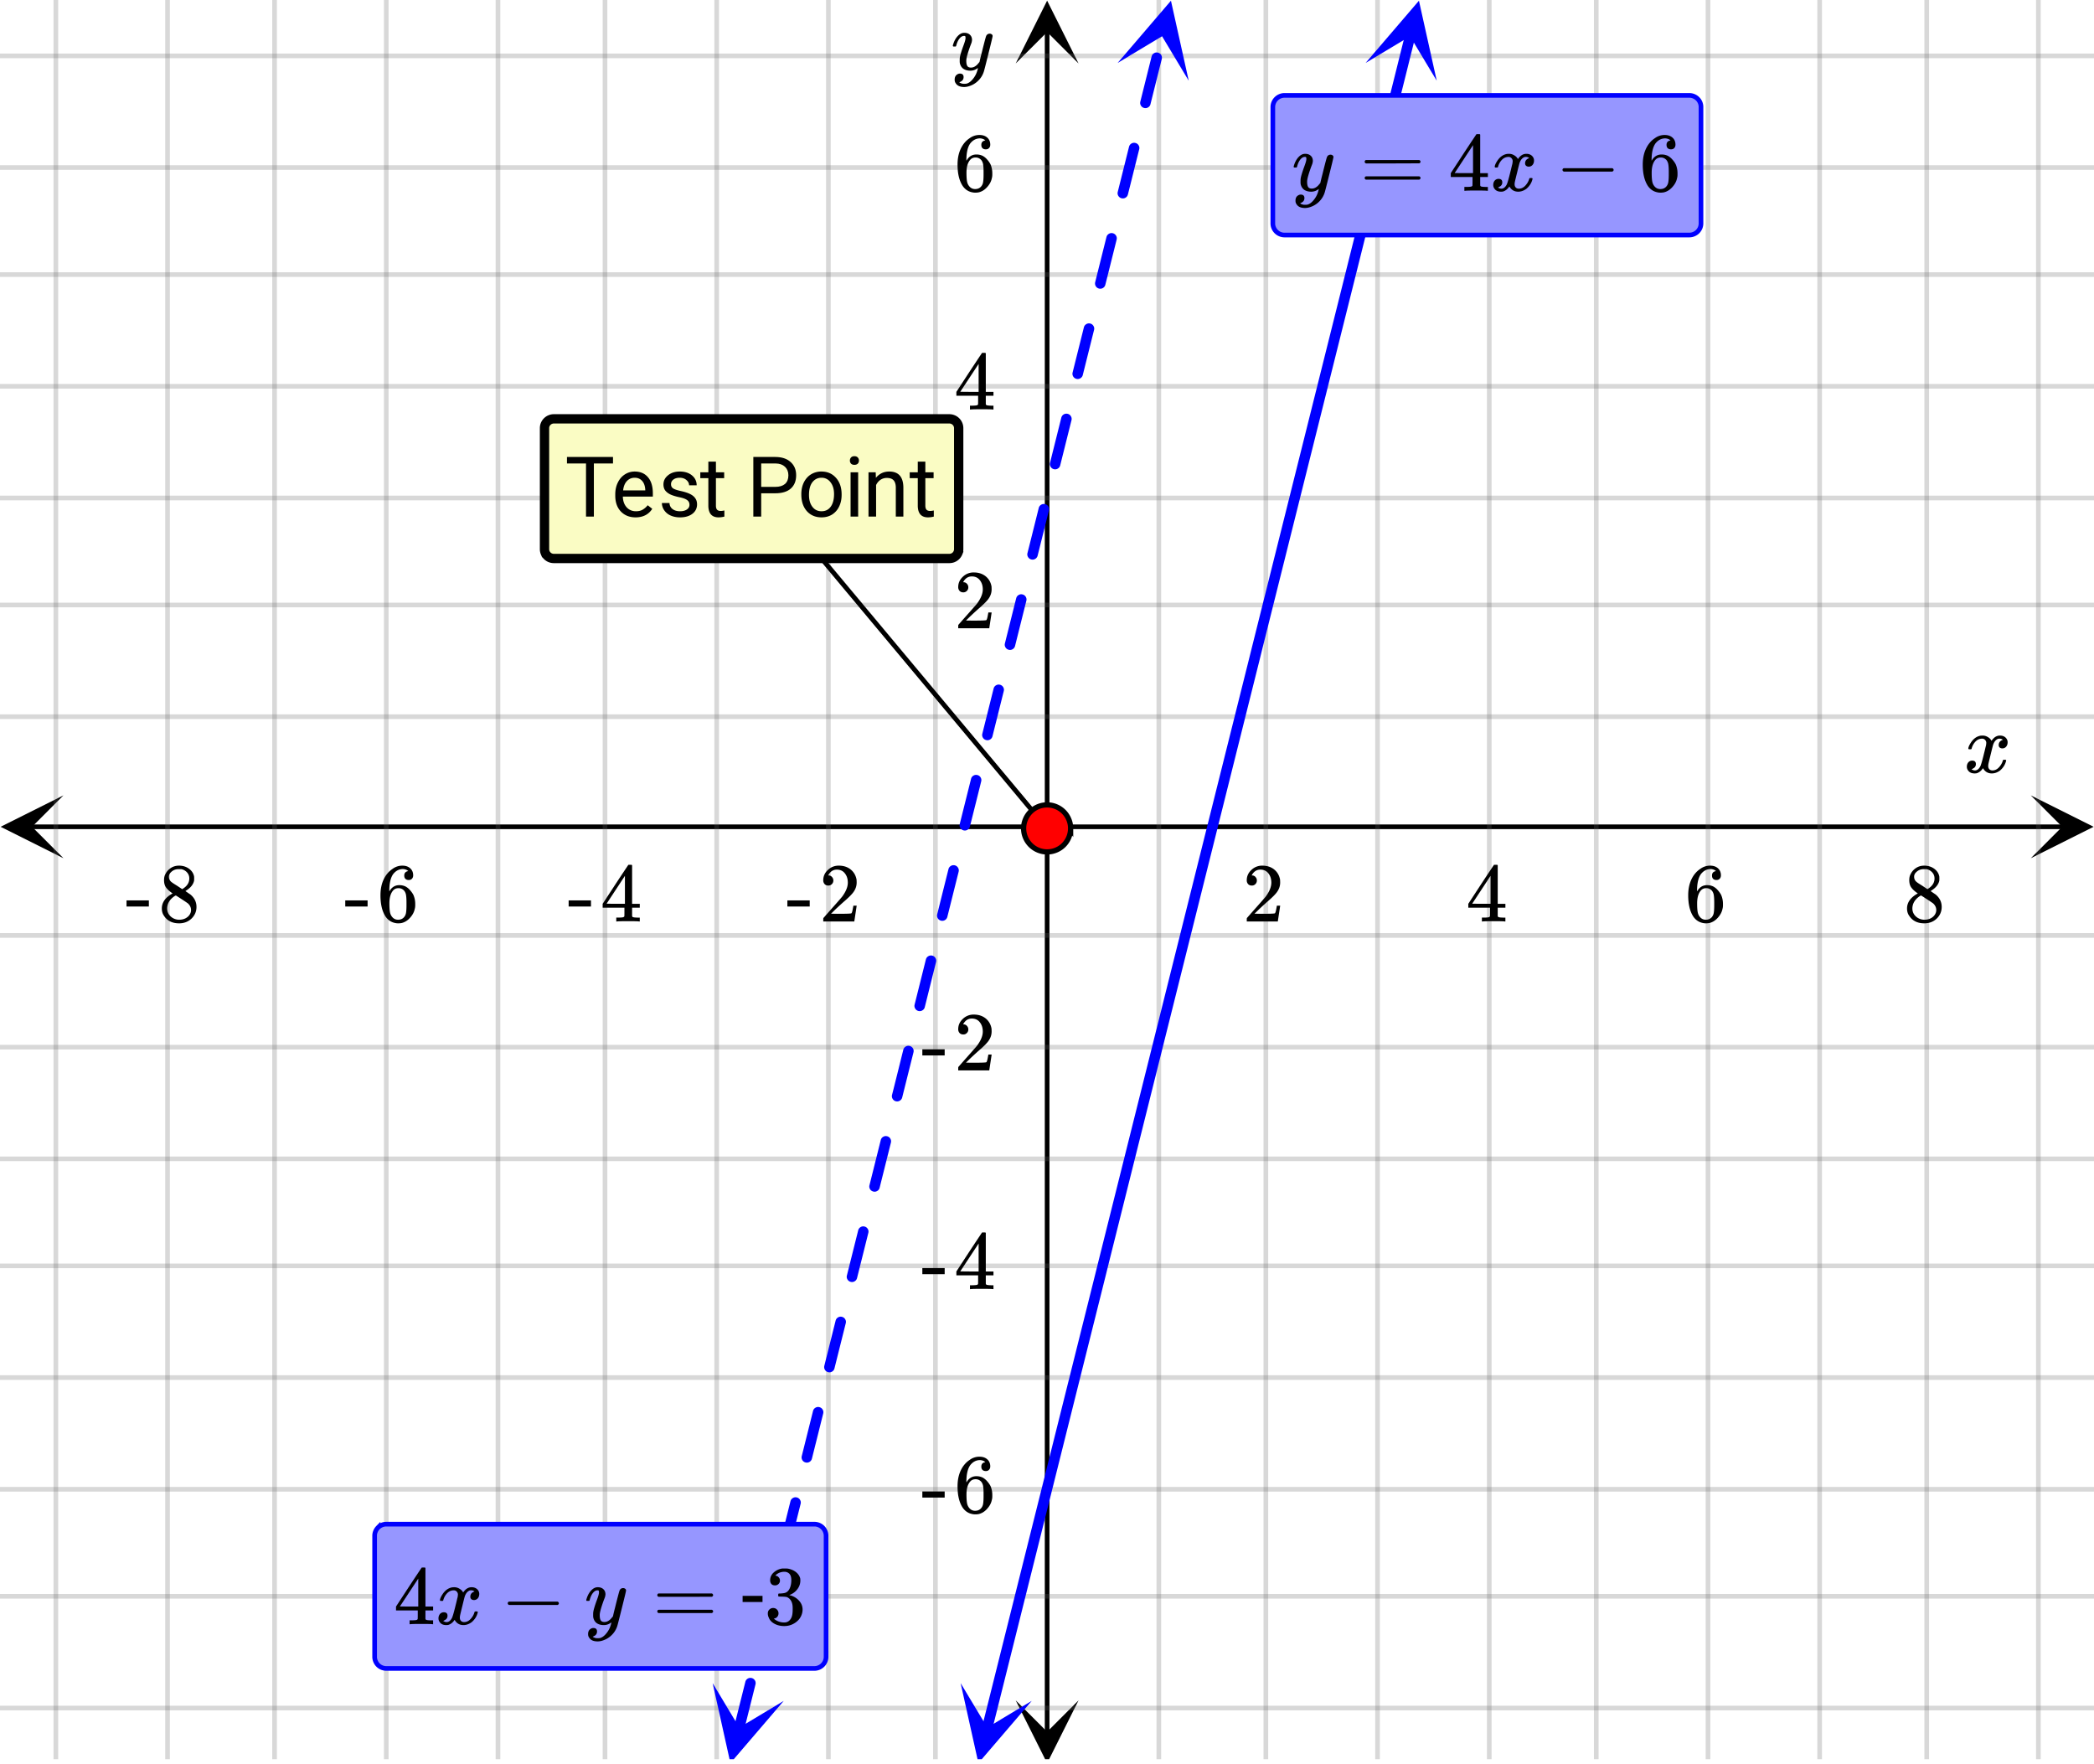 <svg xmlns="http://www.w3.org/2000/svg" xmlns:xlink="http://www.w3.org/1999/xlink" width="449.28" height="378.56" viewBox="0 0 336.96 283.92"><defs><symbol overflow="visible" id="p"><path d="M.781-3.75C.727-3.8.703-3.848.703-3.89c.031-.25.172-.563.422-.938.414-.633.941-1.004 1.578-1.11.133-.007.235-.015.297-.015.313 0 .598.086.86.25.269.156.46.355.578.594.113-.157.187-.25.218-.282.332-.375.711-.562 1.14-.562.364 0 .661.105.891.312.227.211.344.465.344.766 0 .281-.078.516-.234.703a.776.776 0 0 1-.625.281.64.64 0 0 1-.422-.14.521.521 0 0 1-.156-.39c0-.415.222-.696.672-.845a.58.58 0 0 0-.141-.093.705.705 0 0 0-.39-.094.91.91 0 0 0-.266.031c-.336.149-.586.445-.75.89-.032.075-.164.579-.39 1.516-.231.93-.356 1.45-.376 1.563a1.827 1.827 0 0 0-.047.406c0 .211.063.383.188.516.125.125.289.187.5.187.383 0 .726-.16 1.031-.484.3-.32.508-.676.625-1.063.02-.082.04-.129.063-.14.03-.02.109-.031.234-.031.164 0 .25.039.25.109 0 .012-.012.058-.031.14-.149.563-.461 1.055-.938 1.47-.43.323-.875.484-1.344.484-.625 0-1.101-.282-1.421-.844-.262.406-.594.68-1 .812-.086.02-.2.032-.344.032-.524 0-.89-.188-1.11-.563a.953.953 0 0 1-.14-.531c0-.27.078-.5.234-.688a.798.798 0 0 1 .625-.28c.395 0 .594.187.594.562 0 .336-.164.574-.484.718a.359.359 0 0 1-.063.047l-.078.031c-.012.012-.024.016-.031.016h-.032c0 .031.063.074.188.125a.817.817 0 0 0 .36.078c.32 0 .597-.203.827-.61.102-.163.282-.75.532-1.75.05-.206.109-.437.171-.687.063-.257.11-.457.141-.593.031-.133.05-.211.063-.235a2.86 2.86 0 0 0 .078-.531.678.678 0 0 0-.188-.5.613.613 0 0 0-.484-.203c-.406 0-.762.156-1.063.469a2.562 2.562 0 0 0-.609 1.078c-.012.074-.031.12-.063.14a.752.752 0 0 1-.218.016zm0 0"/></symbol><symbol overflow="visible" id="v"><path d="M6.234-5.813c.125 0 .227.04.313.11.094.062.14.152.14.266 0 .117-.226 1.058-.671 2.828C5.578-.836 5.328.133 5.266.312a3.459 3.459 0 0 1-.688 1.22 3.641 3.641 0 0 1-1.11.874c-.491.239-.945.36-1.359.36-.687 0-1.152-.22-1.39-.657-.094-.125-.14-.304-.14-.53 0-.306.085-.544.265-.72.187-.168.379-.25.578-.25.394 0 .594.188.594.563 0 .332-.157.578-.47.734a.298.298 0 0 1-.062.032.295.295 0 0 0-.078.03c-.011.009-.023.016-.031.016L1.328 2c.031.05.129.11.297.172.133.05.273.078.422.078h.11c.155 0 .273-.012.359-.031.332-.094.648-.324.953-.688A3.69 3.69 0 0 0 4.188.25c.093-.3.14-.477.14-.531 0-.008-.012-.004-.031.015a.358.358 0 0 1-.078.047c-.336.239-.703.36-1.11.36-.46 0-.84-.106-1.14-.313-.293-.219-.48-.531-.563-.937a2.932 2.932 0 0 1-.015-.407c0-.218.007-.382.03-.5.063-.394.266-1.054.61-1.984.196-.531.297-.898.297-1.11a.838.838 0 0 0-.031-.265c-.024-.05-.074-.078-.156-.078h-.063c-.21 0-.406.094-.594.281-.293.293-.511.727-.656 1.297 0 .012-.008.027-.015.047a.188.188 0 0 1-.032.047l-.015.015c-.012.012-.028.016-.047.016h-.36C.305-3.8.281-3.836.281-3.86a.97.97 0 0 1 .047-.203c.188-.625.469-1.113.844-1.468.3-.282.617-.422.953-.422.383 0 .688.105.906.312.227.2.344.485.344.86-.023.168-.04.261-.047.281 0 .055-.07.246-.203.578-.367 1-.586 1.735-.656 2.203a1.857 1.857 0 0 0-.016.297c0 .344.05.61.156.797.114.18.313.266.594.266.207 0 .406-.051.594-.157a1.84 1.84 0 0 0 .422-.328c.093-.101.21-.242.36-.422a32.833 32.833 0 0 1 .25-1.063c.093-.35.175-.687.25-1 .343-1.35.534-2.062.577-2.124a.592.592 0 0 1 .578-.36zm0 0"/></symbol><symbol overflow="visible" id="q"><path d="M1.484-5.781c-.25 0-.449-.078-.593-.235a.872.872 0 0 1-.22-.609c0-.645.243-1.195.735-1.656a2.46 2.46 0 0 1 1.766-.703c.77 0 1.41.21 1.922.625.508.418.82.964.937 1.64.008.168.016.32.016.453 0 .524-.156 1.012-.469 1.47-.25.374-.758.89-1.516 1.546-.324.281-.777.695-1.359 1.234l-.781.766 1.016.016c1.414 0 2.164-.024 2.25-.079.039-.007.085-.101.14-.28.031-.095.094-.4.188-.923v-.03h.53v.03l-.374 2.47V0h-5v-.25c0-.188.008-.29.031-.313.008-.007.383-.437 1.125-1.28.977-1.095 1.61-1.813 1.89-2.157.602-.82.907-1.57.907-2.25 0-.594-.156-1.086-.469-1.484-.312-.407-.746-.61-1.297-.61-.523 0-.945.235-1.265.703-.024.032-.047.079-.078.141a.274.274 0 0 0-.047.078c0 .012.02.016.062.016a.68.68 0 0 1 .547.25.801.801 0 0 1 .219.562c0 .23-.078.422-.235.578a.76.76 0 0 1-.578.235zm0 0"/></symbol><symbol overflow="visible" id="r"><path d="M6.234 0c-.125-.031-.71-.047-1.75-.047-1.074 0-1.671.016-1.796.047h-.126v-.625h.422c.383-.008.618-.031.704-.063a.286.286 0 0 0 .171-.14c.008-.008.016-.25.016-.719v-.672h-3.5v-.625l2.031-3.11A431.58 431.58 0 0 1 4.5-9.108c.02-.008.113-.016.281-.016h.25l.078.078v6.203h1.235v.625H5.109V-.89a.25.25 0 0 0 .079.157c.07.062.328.101.765.109h.39V0zm-2.28-2.844v-4.5L1-2.859l1.469.015zm0 0"/></symbol><symbol overflow="visible" id="s"><path d="M5.031-8.11c-.199-.195-.48-.304-.843-.328-.625 0-1.153.274-1.579.813-.418.586-.625 1.492-.625 2.719L2-4.86l.11-.172c.363-.54.859-.813 1.484-.813.414 0 .781.09 1.094.266a2.6 2.6 0 0 1 .64.547c.219.242.395.492.531.75.196.449.297.933.297 1.453v.234c0 .211-.027.403-.078.578-.105.532-.383 1.032-.828 1.5-.387.407-.82.66-1.297.766a2.688 2.688 0 0 1-.547.047c-.168 0-.32-.016-.453-.047-.668-.125-1.2-.484-1.594-1.078C.83-1.66.563-2.79.563-4.218c0-.97.171-1.817.515-2.548.344-.726.82-1.296 1.438-1.703a2.62 2.62 0 0 1 1.562-.515c.531 0 .953.14 1.266.421.32.282.484.665.484 1.141 0 .23-.07.414-.203.547-.125.137-.297.203-.516.203-.218 0-.398-.062-.53-.187-.126-.125-.188-.301-.188-.532 0-.406.21-.644.64-.718zm-.593 3.235a1.18 1.18 0 0 0-.97-.484c-.335 0-.605.105-.812.312C2.22-4.597 2-3.883 2-2.907c0 .794.05 1.345.156 1.657.094.273.242.5.453.688.22.187.477.28.782.28.457 0 .804-.171 1.046-.515.133-.187.22-.41.25-.672.04-.258.063-.64.063-1.14v-.422c0-.508-.023-.895-.063-1.156a1.566 1.566 0 0 0-.25-.688zm0 0"/></symbol><symbol overflow="visible" id="t"><path d="M2.313-4.516c-.438-.289-.778-.593-1.016-.906-.242-.312-.36-.723-.36-1.234 0-.383.07-.707.22-.969.195-.406.488-.734.874-.984.383-.25.82-.375 1.313-.375.613 0 1.144.164 1.594.484.445.324.722.734.828 1.234.007.055.015.164.015.329 0 .199-.008.328-.015.39-.137.594-.547 1.11-1.235 1.547l-.156.11c.5.343.758.523.781.53.664.544 1 1.215 1 2.016 0 .73-.265 1.356-.797 1.875-.53.508-1.199.766-2 .766C2.254.297 1.441-.11.922-.922c-.23-.32-.344-.71-.344-1.172 0-.976.578-1.785 1.735-2.422zM5-6.922c0-.383-.125-.71-.375-.984a1.69 1.69 0 0 0-.922-.516h-.437c-.48 0-.883.164-1.204.485-.23.21-.343.453-.343.734 0 .387.164.695.5.922.039.043.328.23.86.562l.78.516c.008-.008.067-.047.172-.11a2.95 2.95 0 0 0 .25-.187C4.758-5.883 5-6.36 5-6.922zM1.437-2.109c0 .523.192.96.579 1.312a2.01 2.01 0 0 0 1.359.516c.363 0 .695-.07 1-.219.3-.156.531-.36.688-.61.144-.226.218-.472.218-.734 0-.383-.156-.726-.468-1.031-.075-.07-.45-.328-1.125-.766l-.407-.265C3.133-4 3.02-4.07 2.937-4.125l-.109-.063-.156.079c-.563.367-.938.812-1.125 1.343-.074.243-.11.461-.11.657zm0 0"/></symbol><symbol overflow="visible" id="u"><path d="M.14-2.406v-.985h3.594v.985zm0 0"/></symbol><symbol overflow="visible" id="w"><path d="M1.328-3.094c-.137-.07-.203-.164-.203-.281 0-.113.066-.203.203-.266h7.828c.133.075.203.168.203.282 0 .105-.07.195-.203.265zm0 0"/></symbol><symbol overflow="visible" id="x"><path d="M.75-4.672c0-.125.063-.219.188-.281H9.53c.133.062.203.156.203.281 0 .094-.062.18-.187.25l-4.281.016H.969C.82-4.457.75-4.546.75-4.672zm0 2.61c0-.133.07-.223.219-.266h8.578a.249.249 0 0 0 .062.047l.063.047c.02.011.035.039.047.078.008.031.015.062.015.094 0 .117-.07.203-.203.265H.937C.813-1.859.75-1.945.75-2.063zm0 0"/></symbol><symbol overflow="visible" id="z"><path d="M1.719-6.25c-.25 0-.446-.07-.578-.219a.863.863 0 0 1-.204-.593c0-.508.196-.938.594-1.282a2.566 2.566 0 0 1 1.407-.625h.203c.312 0 .507.008.593.016.301.043.602.137.907.281.593.305.968.727 1.125 1.266.02.093.03.218.03.375 0 .523-.167.996-.5 1.422-.323.418-.73.714-1.218.89-.055.024-.055.04 0 .047.008 0 .05.012.125.031.55.157 1.016.446 1.39.86.376.418.563.89.563 1.422 0 .367-.086.718-.25 1.062-.218.461-.574.84-1.062 1.14-.492.302-1.04.454-1.64.454-.595 0-1.122-.125-1.579-.375-.46-.25-.766-.586-.922-1.016a1.45 1.45 0 0 1-.14-.656c0-.25.082-.453.25-.61a.831.831 0 0 1 .609-.25c.25 0 .453.087.61.25.163.169.25.372.25.61 0 .21-.063.39-.188.547a.768.768 0 0 1-.469.281l-.094.031c.489.407 1.047.61 1.672.61.5 0 .875-.239 1.125-.719.156-.29.234-.742.234-1.36v-.265c0-.852-.292-1.426-.875-1.719-.124-.05-.398-.082-.812-.093l-.563-.016-.046-.031c-.024-.02-.032-.086-.032-.204 0-.113.008-.18.032-.203.03-.03.054-.046.078-.046.25 0 .508-.02.781-.063.395-.05.695-.27.906-.656.207-.395.313-.867.313-1.422 0-.582-.157-.973-.469-1.172a1.131 1.131 0 0 0-.64-.188c-.45 0-.844.122-1.188.36l-.125.094a.671.671 0 0 0-.094.109l-.047.047a.88.88 0 0 0 .094.031c.176.024.328.11.453.266.125.148.188.32.188.515a.715.715 0 0 1-.235.547.76.76 0 0 1-.562.219zm0 0"/></symbol><symbol overflow="visible" id="y"><path d="M3.453-3.578H.25v-.985h3.203zm0 0"/></symbol><symbol overflow="visible" id="A"><path d="M7.734-8.547H4.656V0H3.391v-8.547H.328v-1.047h7.406zm0 0"/></symbol><symbol overflow="visible" id="B"><path d="M3.875.125c-.969 0-1.758-.313-2.36-.938C.91-1.445.61-2.296.61-3.358v-.235c0-.695.133-1.32.407-1.875.27-.562.644-1 1.125-1.312a2.9 2.9 0 0 1 1.593-.469c.914 0 1.63.309 2.141.922.52.605.781 1.476.781 2.61v.5H1.828c.02.71.223 1.28.61 1.718.394.43.894.64 1.5.64.437 0 .8-.085 1.093-.265.301-.176.567-.41.797-.703l.734.578C5.97-.332 5.07.125 3.876.125zm-.14-6.375c-.5 0-.919.18-1.25.531-.337.356-.54.856-.61 1.5h3.563v-.093c-.032-.614-.2-1.086-.5-1.422-.305-.344-.704-.516-1.204-.516zm0 0"/></symbol><symbol overflow="visible" id="C"><path d="M5.063-1.89c0-.333-.125-.587-.375-.766-.243-.188-.672-.344-1.297-.469-.618-.133-1.106-.29-1.47-.469-.355-.187-.62-.406-.796-.656-.168-.258-.25-.566-.25-.922 0-.582.242-1.07.734-1.469.489-.406 1.118-.609 1.891-.609.813 0 1.469.21 1.969.625.5.418.75.95.75 1.594H5c0-.332-.148-.617-.438-.86-.28-.238-.636-.359-1.062-.359-.438 0-.781.102-1.031.297a.89.89 0 0 0-.375.75c0 .293.113.516.344.672.226.148.644.289 1.25.422.613.136 1.109.296 1.484.484s.648.418.828.688c.188.261.281.585.281.968 0 .637-.258 1.149-.765 1.532-.5.374-1.157.562-1.97.562-.573 0-1.077-.102-1.515-.297A2.397 2.397 0 0 1 1-1.016a2.028 2.028 0 0 1-.375-1.171h1.219c.02.406.18.73.484.968.313.242.719.36 1.219.36.457 0 .82-.094 1.094-.282.28-.187.421-.437.421-.75zm0 0"/></symbol><symbol overflow="visible" id="D"><path d="M2.578-8.844v1.719h1.328v.938H2.578v4.421c0 .282.055.496.172.641.125.148.328.219.61.219.132 0 .328-.024.578-.078V0A3.824 3.824 0 0 1 3 .125c-.543 0-.953-.16-1.234-.484-.274-.332-.407-.801-.407-1.407v-4.421H.063v-.938h1.296v-1.719zm0 0"/></symbol><symbol overflow="visible" id="F"><path d="M2.375-3.75V0H1.109v-9.594h3.532c1.05 0 1.875.274 2.468.813C7.703-8.25 8-7.54 8-6.656c0 .93-.293 1.648-.875 2.156-.574.5-1.402.75-2.484.75zm0-1.031h2.266c.675 0 1.195-.157 1.562-.469.363-.32.547-.785.547-1.39 0-.57-.184-1.032-.547-1.376-.367-.343-.86-.52-1.484-.53H2.375zm0 0"/></symbol><symbol overflow="visible" id="G"><path d="M.594-3.625c0-.695.133-1.32.406-1.875.281-.563.664-.992 1.156-1.297a3.127 3.127 0 0 1 1.672-.453c.969 0 1.75.34 2.344 1.016.601.668.906 1.558.906 2.671v.079c0 .699-.137 1.324-.406 1.875A3.067 3.067 0 0 1 5.547-.33c-.492.306-1.059.454-1.703.454-.969 0-1.758-.332-2.36-1-.593-.676-.89-1.566-.89-2.672zm1.234.14c0 .794.18 1.43.547 1.907.363.48.852.719 1.469.719.625 0 1.113-.239 1.469-.72.363-.487.546-1.171.546-2.046 0-.781-.187-1.41-.562-1.89a1.746 1.746 0 0 0-1.469-.735c-.594 0-1.078.242-1.453.719-.367.48-.547 1.164-.547 2.047zm0 0"/></symbol><symbol overflow="visible" id="H"><path d="M2.25 0H1.031v-7.125H2.25zM.922-9.016c0-.195.062-.363.187-.5.125-.132.301-.203.532-.203.238 0 .421.07.546.203a.716.716 0 0 1 .188.5c0 .2-.063.368-.188.5-.124.125-.308.188-.546.188-.23 0-.407-.063-.532-.188a.703.703 0 0 1-.187-.5zm0 0"/></symbol><symbol overflow="visible" id="I"><path d="M2.078-7.125l.031.89C2.66-6.91 3.375-7.25 4.25-7.25c1.5 0 2.258.852 2.281 2.547V0H5.313v-4.719c-.012-.508-.133-.883-.36-1.125-.23-.25-.59-.375-1.078-.375a1.8 1.8 0 0 0-1.047.313c-.293.21-.523.484-.687.828V0H.92v-7.125zm0 0"/></symbol><clipPath id="a"><path d="M0 0h336.96v283.828H0zm0 0"/></clipPath><clipPath id="b"><path d="M.102 127.988H11V139H.102zm0 0"/></clipPath><clipPath id="c"><path d="M326.79 127.988h10.17V139h-10.17zm0 0"/></clipPath><clipPath id="d"><path d="M8 0h321v283.078H8zm0 0"/></clipPath><clipPath id="e"><path d="M163.445 273H174v10.078h-10.555zm0 0"/></clipPath><clipPath id="f"><path d="M163.445 0H174v10.21h-10.555zm0 0"/></clipPath><clipPath id="g"><path d="M0 8h336.96v268H0zm0 0"/></clipPath><clipPath id="h"><path d="M114 270h13v13.078h-13zm0 0"/></clipPath><clipPath id="i"><path d="M111.813 282.285l6.437-25.75 25.746 6.438-6.437 25.746zm0 0"/></clipPath><clipPath id="j"><path d="M179 0h13v13h-13zm0 0"/></clipPath><clipPath id="k"><path d="M179.844 10.129l6.433-25.746 25.75 6.433-6.437 25.746zm0 0"/></clipPath><clipPath id="l"><path d="M154 270h13v13.078h-13zm0 0"/></clipPath><clipPath id="m"><path d="M151.723 282.285l6.433-25.75 25.746 6.438-6.433 25.746zm0 0"/></clipPath><clipPath id="n"><path d="M219 0h13v13h-13zm0 0"/></clipPath><clipPath id="o"><path d="M219.75 10.129l6.438-25.746 25.746 6.433-6.438 25.746zm0 0"/></clipPath></defs><g clip-path="url(#a)" fill="#fff"><path d="M0 0h337v283.828H0zm0 0"/><path d="M0 0h337v283.828H0zm0 0"/></g><path d="M5.055 133.043h326.89" fill="none" stroke="#000" stroke-width=".749"/><g clip-path="url(#b)"><path d="M10.21 127.988L.103 133.043l10.109 5.059-5.055-5.059zm0 0"/></g><g clip-path="url(#c)"><path d="M326.79 127.988l10.108 5.055-10.109 5.059 5.055-5.059zm0 0"/></g><g clip-path="url(#d)"><path d="M186.473 0v283.828M203.699 0v283.828M221.672 0v283.828M239.645 0v283.828M256.867 0v283.828M274.844 0v283.828M292.816 0v283.828M310.04 0v283.828M328.012 0v283.828M150.527 0v283.828M133.301 0v283.828M115.328 0v283.828M97.355 0v283.828M80.133 0v283.828M62.156 0v283.828M44.184 0v283.828M26.96 0v283.828M8.988 0v283.828" fill="none" stroke-linecap="round" stroke-linejoin="round" stroke="#666" stroke-opacity=".251" stroke-width=".749"/></g><path d="M168.5 278.773V5.055" fill="none" stroke="#000" stroke-width=".749"/><g clip-path="url(#e)"><path d="M163.445 273.617l5.055 10.11 5.055-10.11-5.055 5.055zm0 0"/></g><g clip-path="url(#f)"><path d="M163.445 10.21L168.5.103l5.055 10.109-5.055-5.055zm0 0"/></g><g clip-path="url(#g)"><path d="M0 115.328h337M0 97.355h337M0 80.133h337M0 62.156h337M0 44.184h337M0 26.96h337M0 8.988h337M0 150.528h337M0 168.5h337M0 186.473h337M0 203.699h337M0 221.672h337M0 239.645h337M0 256.867h337M0 274.844h337" fill="none" stroke-linecap="round" stroke-linejoin="round" stroke="#666" stroke-opacity=".251" stroke-width=".749"/></g><path d="M118.121 277.902l1.817-7.265a.81.81 0 0 1 .382-.52c.2-.117.41-.148.637-.094a.836.836 0 0 1 .613 1.023l-1.816 7.267a.802.802 0 0 1-.383.515.813.813 0 0 1-.637.098.828.828 0 0 1-.52-.387.794.794 0 0 1-.093-.637zm3.629-14.53l1.816-7.267a.81.81 0 0 1 .387-.515.81.81 0 0 1 .637-.098.815.815 0 0 1 .52.387c.117.2.148.41.093.637l-1.816 7.265a.805.805 0 0 1-.383.516.82.82 0 0 1-.64.098.82.82 0 0 1-.516-.387.81.81 0 0 1-.098-.637zm3.633-14.532l1.816-7.266a.815.815 0 0 1 .383-.515.823.823 0 0 1 .64-.098.81.81 0 0 1 .516.387c.121.199.153.41.098.636l-1.816 7.266a.815.815 0 0 1-.387.52.826.826 0 0 1-.637.093.805.805 0 0 1-.516-.383.823.823 0 0 1-.097-.64zm3.633-14.531l1.816-7.266a.812.812 0 0 1 .383-.516.803.803 0 0 1 .64-.093.802.802 0 0 1 .516.382c.121.2.152.41.098.637l-1.817 7.266a.828.828 0 0 1-.386.52.826.826 0 0 1-.637.093.81.81 0 0 1-.52-.383.836.836 0 0 1-.093-.64zm3.632-14.528l.094-.379 1.371-5.484.352-1.402a.81.81 0 0 1 .383-.52.796.796 0 0 1 .636-.094.81.81 0 0 1 .52.383c.121.2.152.41.094.637l-1.817 7.266a.81.81 0 0 1-.383.519.81.81 0 0 1-.636.094.81.81 0 0 1-.52-.383.828.828 0 0 1-.094-.637zm3.633-14.531l.117-.473 1.372-5.484.328-1.309a.81.81 0 0 1 .382-.52c.2-.12.41-.151.637-.093a.81.81 0 0 1 .52.383c.12.2.152.414.093.637l-1.816 7.265a.81.81 0 0 1-.383.52.794.794 0 0 1-.636.094.81.81 0 0 1-.52-.383.796.796 0 0 1-.094-.637zm3.633-14.531l1.816-7.266a.81.81 0 0 1 .383-.52c.2-.117.41-.148.637-.093a.81.81 0 0 1 .52.383c.117.199.148.414.093.64l-.304 1.215-1.512 6.047a.81.81 0 0 1-.383.52.796.796 0 0 1-.637.093.81.81 0 0 1-.52-.383.794.794 0 0 1-.093-.636zm3.629-14.531l.168-.657.914-3.656.453-1.828.281-1.125a.828.828 0 0 1 .387-.52c.2-.117.41-.148.637-.093a.836.836 0 0 1 .613 1.023l-.281 1.121-1.371 5.484-.164.66a.815.815 0 0 1-.383.516.82.82 0 0 1-.64.098.82.82 0 0 1-.516-.387.81.81 0 0 1-.098-.637zm3.633-14.532l1.816-7.265a.805.805 0 0 1 .383-.516.823.823 0 0 1 .64-.098.798.798 0 0 1 .516.387c.121.2.153.41.098.637l-.258 1.027-1.371 5.484-.188.754a.805.805 0 0 1-.382.516.823.823 0 0 1-.64.098.81.81 0 0 1-.517-.387.81.81 0 0 1-.097-.637zm3.633-14.531l1.816-7.266a.802.802 0 0 1 .383-.515.82.82 0 0 1 .64-.098.82.82 0 0 1 .516.387c.121.199.152.41.098.637l-.235.933-1.37 5.484-.212.848a.828.828 0 0 1-.386.52.826.826 0 0 1-.637.093.838.838 0 0 1-.613-1.023zm3.632-14.531l1.817-7.266a.802.802 0 0 1 .383-.516.796.796 0 0 1 .636-.093.81.81 0 0 1 .52.383c.121.199.152.41.094.636l-.207.84-1.371 5.484-.239.942a.81.81 0 0 1-.383.52.826.826 0 0 1-.636.093.81.81 0 0 1-.52-.383.836.836 0 0 1-.094-.64zm3.633-14.528l.258-1.035 1.371-5.484.188-.746a.81.81 0 0 1 .382-.52c.2-.12.41-.152.637-.094a.81.81 0 0 1 .52.383c.12.2.152.41.093.637l-1.816 7.266a.81.81 0 0 1-.383.52.81.81 0 0 1-.637.093.81.81 0 0 1-.519-.383.796.796 0 0 1-.094-.637zm3.633-14.53l.281-1.13 1.371-5.484.164-.652a.81.81 0 0 1 .383-.52c.2-.121.41-.152.637-.094a.81.81 0 0 1 .52.383c.117.2.148.414.093.637l-1.816 7.265a.81.81 0 0 1-.383.52.796.796 0 0 1-.637.094.81.81 0 0 1-.52-.383.796.796 0 0 1-.093-.637zm3.629-14.532l.309-1.223 1.37-5.484.137-.559a.828.828 0 0 1 .387-.52c.2-.116.41-.148.637-.093a.81.81 0 0 1 .52.383c.117.199.148.414.093.637l-1.816 7.265a.81.81 0 0 1-.383.52.803.803 0 0 1-.64.093.802.802 0 0 1-.516-.382.81.81 0 0 1-.098-.637zm3.633-14.531l.328-1.317 1.371-5.484.117-.465a.838.838 0 0 1 1.023-.613.805.805 0 0 1 .516.383.82.82 0 0 1 .098.64l-.117.465-1.371 5.484-.329 1.317a.815.815 0 0 1-.382.515.823.823 0 0 1-.641.098.81.81 0 0 1-.516-.387.81.81 0 0 1-.097-.636zm3.633-14.532l.351-1.41 1.371-5.484.094-.371a.805.805 0 0 1 .383-.516.82.82 0 0 1 .64-.097.808.808 0 0 1 .516.386c.121.2.152.41.098.637l-.094.371-1.371 5.484-.352 1.41a.82.82 0 0 1-.386.516.81.81 0 0 1-.637.098.828.828 0 0 1-.52-.387.826.826 0 0 1-.093-.637zm3.632-14.53l.375-1.505 1.371-5.484.07-.277a.802.802 0 0 1 .384-.516.813.813 0 0 1 .636-.098.828.828 0 0 1 .52.387c.12.2.152.41.094.637l-.067.277-1.37 5.484-.38 1.504a.81.81 0 0 1-.383.52.826.826 0 0 1-.636.094.838.838 0 0 1-.613-1.023zm3.633-14.532l.399-1.598 1.37-5.484.048-.184a.802.802 0 0 1 .382-.515c.2-.121.41-.153.637-.094a.81.81 0 0 1 .52.383c.12.199.152.41.093.636l-.046.184-.458 1.828-.453 1.828-.457 1.828-.402 1.598a.81.81 0 0 1-.383.52.826.826 0 0 1-.637.093.81.81 0 0 1-.52-.382.803.803 0 0 1-.093-.641zm3.633-14.527l.422-1.692 1.371-5.484.023-.09a.81.81 0 0 1 .383-.52c.2-.12.41-.152.637-.093a.81.81 0 0 1 .52.382c.117.2.148.41.093.637l-.023.09-1.371 5.484-.422 1.692a.81.81 0 0 1-.383.52.812.812 0 0 1-.637.093.81.81 0 0 1-.52-.383.796.796 0 0 1-.093-.636zm0 0" fill="#00f"/><g clip-path="url(#h)"><g clip-path="url(#i)"><path d="M114.676 270.84l2.86 12.875 8.581-10.016-7.152 4.293zm0 0" fill="#00f"/></g></g><g clip-path="url(#j)"><g clip-path="url(#k)"><path d="M179.844 10.129L188.426.113l2.86 12.875-4.29-7.152zm0 0" fill="#00f"/></g></g><path d="M158.844 278.106l8.226-32.907.457-1.824 9.598-38.39.453-1.829 24.223-96.89.453-1.828 7.77-31.079.457-1.824 15.082-60.328.453-1.828.914-3.656" fill="none" stroke-width="1.685" stroke-linecap="round" stroke-linejoin="round" stroke="#00f"/><g clip-path="url(#l)"><g clip-path="url(#m)"><path d="M154.582 270.84l2.86 12.875 8.581-10.016-7.148 4.293zm0 0" fill="#00f"/></g></g><g clip-path="url(#n)"><g clip-path="url(#o)"><path d="M219.75 10.129L228.332.113l2.863 12.875-4.293-7.152zm0 0" fill="#00f"/></g></g><path d="M168.5 133.3l-45.684-54.667" fill="none" stroke-width=".758" stroke="#000"/><path d="M172.281 133.3a3.81 3.81 0 0 1-1.105 2.676 3.734 3.734 0 0 1-1.23.82 3.777 3.777 0 0 1-4.938-2.047 3.692 3.692 0 0 1-.29-1.448c0-.5.095-.985.29-1.446a3.768 3.768 0 0 1 3.492-2.335c.5 0 .984.097 1.445.289a3.768 3.768 0 0 1 2.047 2.047c.196.46.29.945.29 1.445zm0 0" fill="red" stroke-width=".843" stroke="#000"/><use xlink:href="#p" x="316.031" y="124.316"/><use xlink:href="#q" x="199.953" y="148.28"/><use xlink:href="#r" x="235.9" y="148.28"/><use xlink:href="#s" x="271.098" y="148.28"/><use xlink:href="#t" x="306.296" y="148.28"/><use xlink:href="#u" x="126.562" y="148.28"/><use xlink:href="#q" x="131.804" y="148.28"/><use xlink:href="#u" x="91.364" y="148.28"/><use xlink:href="#r" x="96.607" y="148.28"/><use xlink:href="#u" x="55.418" y="148.28"/><use xlink:href="#s" x="60.66" y="148.28"/><use xlink:href="#u" x="20.22" y="148.28"/><use xlink:href="#t" x="25.462" y="148.28"/><use xlink:href="#v" x="153.042" y="11.233"/><use xlink:href="#q" x="153.522" y="101.1"/><use xlink:href="#r" x="153.522" y="65.902"/><use xlink:href="#s" x="153.522" y="30.704"/><use xlink:href="#u" x="148.28" y="172.244"/><use xlink:href="#q" x="153.522" y="172.244"/><use xlink:href="#u" x="148.28" y="207.442"/><use xlink:href="#r" x="153.522" y="207.442"/><use xlink:href="#u" x="148.28" y="243.389"/><use xlink:href="#s" x="153.522" y="243.389"/><path d="M60.285 266.605v-19.472c0-.246.047-.488.145-.715.093-.23.23-.434.402-.61a1.88 1.88 0 0 1 1.324-.547h68.899c.25 0 .488.048.718.141.227.098.43.23.606.407.176.175.312.379.406.609.094.227.145.469.145.715v19.472a1.884 1.884 0 0 1-1.157 1.73c-.23.095-.468.142-.718.142H62.156a1.88 1.88 0 0 1-1.324-.547 1.882 1.882 0 0 1-.402-.61 1.813 1.813 0 0 1-.145-.715zm0 0" fill="#9696ff" stroke="#00f" stroke-width=".749"/><use xlink:href="#r" x="63.351" y="261.362"/><use xlink:href="#p" x="70.091" y="261.362"/><use xlink:href="#w" x="80.576" y="261.362"/><use xlink:href="#v" x="94.056" y="261.362"/><use xlink:href="#x" x="105.02" y="261.362"/><use xlink:href="#y" x="119.249" y="261.362"/><use xlink:href="#z" x="122.993" y="261.362"/><path d="M204.82 35.945V17.223c0-.246.047-.485.145-.715.094-.23.23-.434.406-.606.176-.175.375-.312.606-.406.23-.098.468-.144.714-.144h65.157c.246 0 .484.046.715.144.23.094.433.23.609.406a1.835 1.835 0 0 1 .547 1.32v18.723c0 .25-.047.489-.14.72a1.92 1.92 0 0 1-.407.605 1.884 1.884 0 0 1-1.324.55H206.69a1.884 1.884 0 0 1-1.726-1.156 1.818 1.818 0 0 1-.145-.719zm0 0" fill="#9696ff" stroke="#00f" stroke-width=".749"/><use xlink:href="#v" x="207.887" y="30.704"/><use xlink:href="#x" x="218.851" y="30.704"/><use xlink:href="#r" x="233.08" y="30.704"/><use xlink:href="#p" x="239.82" y="30.704"/><use xlink:href="#w" x="250.304" y="30.704"/><use xlink:href="#s" x="263.784" y="30.704"/><path d="M87.543 88.367V68.898c0-.21.039-.41.121-.601a1.543 1.543 0 0 1 .852-.852c.191-.082.394-.12.601-.12h63.656c.207 0 .41.038.602.12.195.078.363.192.512.34.148.149.261.317.34.512.082.191.12.39.12.601v19.47c0 .21-.038.41-.12.605a1.489 1.489 0 0 1-.34.507 1.574 1.574 0 0 1-.512.344 1.586 1.586 0 0 1-.602.117H89.117c-.207 0-.41-.039-.601-.117a1.617 1.617 0 0 1-.512-.344 1.489 1.489 0 0 1-.34-.507 1.538 1.538 0 0 1-.121-.606zm0 0" fill="#fafcc4"/><path d="M87.621 88.367V68.898c0-.199.035-.39.113-.574.075-.183.184-.344.325-.484.14-.14.3-.25.484-.324.184-.079.375-.118.574-.118h63.656c.2 0 .391.04.575.118.183.074.343.183.484.324.14.14.25.3.324.484.078.184.114.375.114.574v19.47c0 .198-.036.39-.114.573a1.463 1.463 0 0 1-.324.489c-.14.14-.3.246-.484.324a1.52 1.52 0 0 1-.575.113H89.117c-.199 0-.39-.039-.574-.113a1.507 1.507 0 0 1-.484-.324c-.141-.14-.25-.305-.325-.489a1.448 1.448 0 0 1-.113-.574zm0 0" fill="none" stroke-width="1.498" stroke="#000"/><use xlink:href="#A" x="90.908" y="83.127"/><use xlink:href="#B" x="98.397" y="83.127"/><use xlink:href="#C" x="105.886" y="83.127"/><use xlink:href="#D" x="112.626" y="83.127"/><use xlink:href="#E" x="117.119" y="83.127"/><use xlink:href="#F" x="120.115" y="83.127"/><use xlink:href="#G" x="128.353" y="83.127"/><use xlink:href="#H" x="135.841" y="83.127"/><use xlink:href="#I" x="138.837" y="83.127"/><use xlink:href="#D" x="146.326" y="83.127"/></svg>